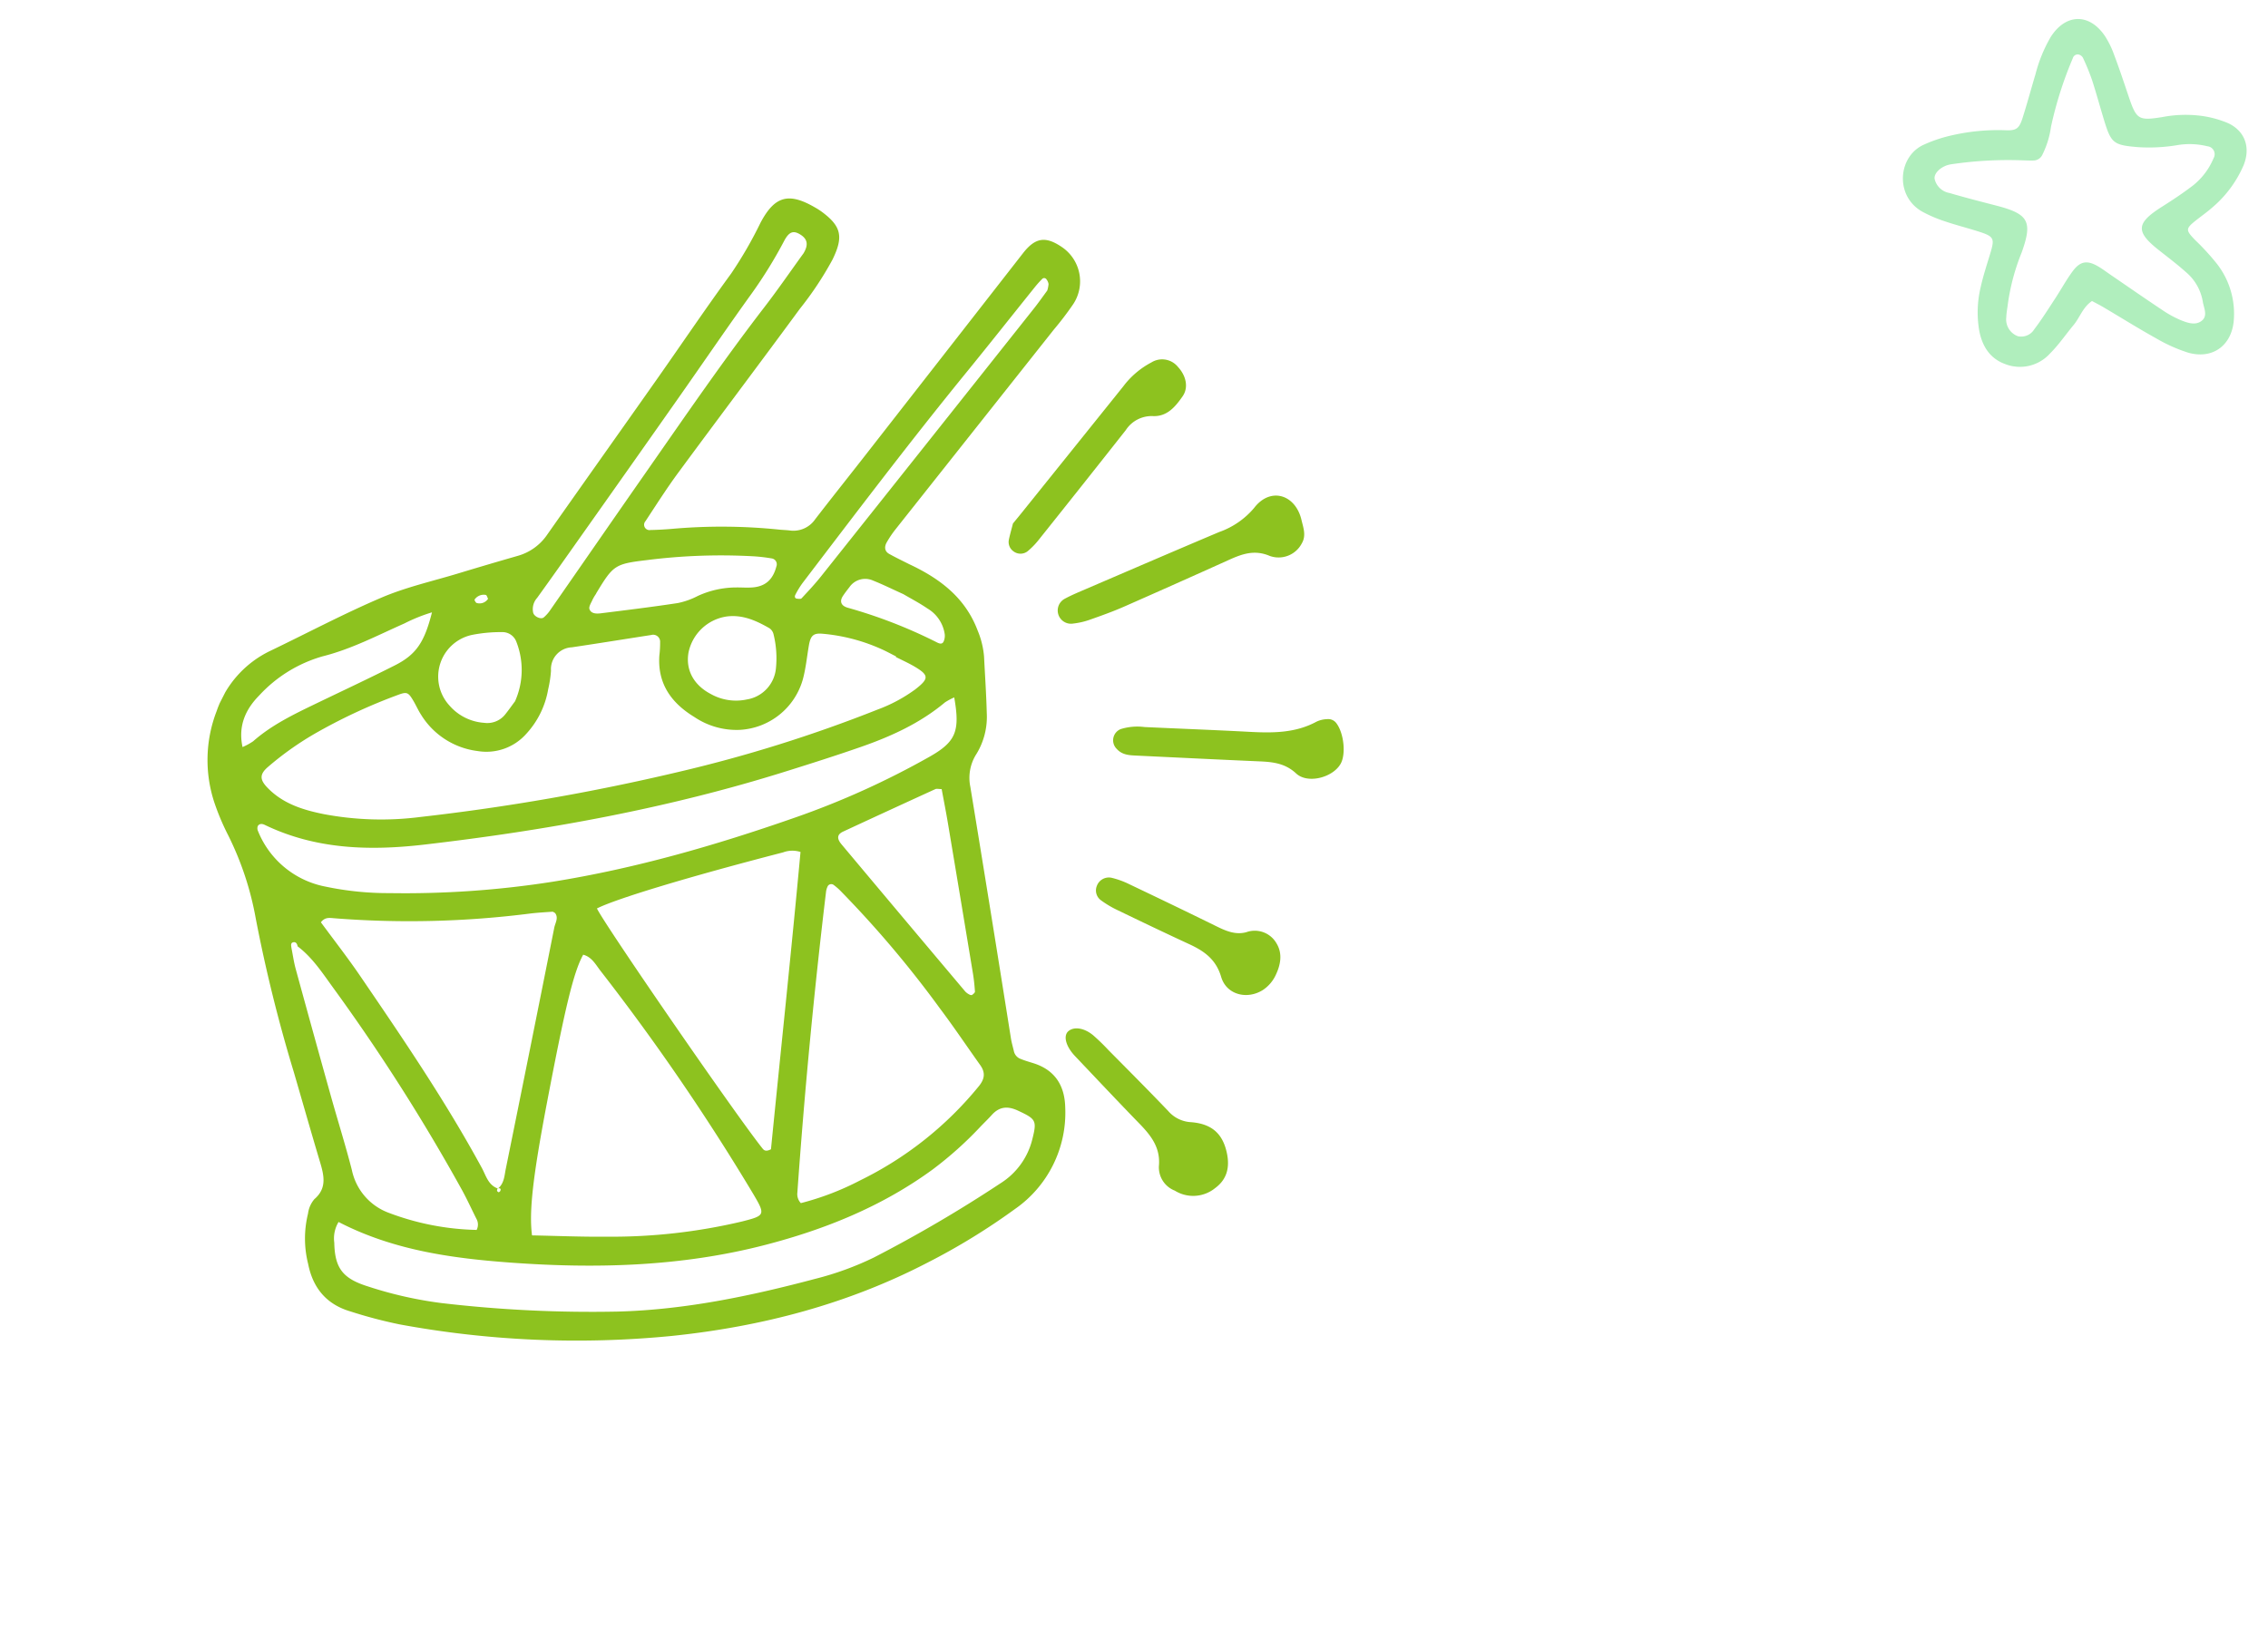 <svg xmlns="http://www.w3.org/2000/svg" xmlns:xlink="http://www.w3.org/1999/xlink" width="405.707" height="293.159" viewBox="0 0 405.707 293.159">
  <defs>
    <clipPath id="clip-path">
      <rect id="矩形_5302" data-name="矩形 5302" width="198.689" height="227.783" fill="#8dc21f"/>
    </clipPath>
    <clipPath id="clip-path-2">
      <rect id="矩形_5305" data-name="矩形 5305" width="61.904" height="63.119" transform="translate(0 0)" fill="#b0eebd"/>
    </clipPath>
  </defs>
  <g id="组_4653" data-name="组 4653" transform="translate(-1436.127 -1207.361)">
    <g id="组_3699" data-name="组 3699" transform="matrix(0.891, 0.454, -0.454, 0.891, 1539.538, 1207.361)">
      <g id="组_3698" data-name="组 3698" clip-path="url(#clip-path)">
        <path id="路径_5646" data-name="路径 5646" d="M98.546,63.055c6.28-.221,11.791.855,16.364,5.022a15.272,15.272,0,0,1,3.119,3.611c1.672,2.911,3.4,5.794,5,8.745a12.751,12.751,0,0,1,1.713,7.377,7.9,7.9,0,0,0,1.7,5.784q13.5,18.361,26.9,36.8c.47.644,1.028,1.223,1.54,1.837a1.909,1.909,0,0,0,1.717.642c.795-.066,1.582-.225,2.37-.356,4.03-.666,6.833,1.093,8.668,4.535a20.994,20.994,0,0,1,.19,20.249,116.258,116.258,0,0,1-9.505,15.535c-9.424,13.2-21.313,23.761-34.866,32.537a174.2,174.2,0,0,1-44.337,20.268,82.621,82.621,0,0,1-8.9,1.926c-4.348.812-7.843-.678-10.561-4.129a18.573,18.573,0,0,1-4.117-8.022,4.946,4.946,0,0,1-.162-2.828c1.135-2.751-.366-4.538-2.088-6.345-3.862-4.049-7.667-8.152-11.5-12.227a269.491,269.491,0,0,1-18.532-21.379,55.032,55.032,0,0,0-11.2-11.073,43.114,43.114,0,0,1-4.768-4.009A24.257,24.257,0,0,1,.156,142.726a18.657,18.657,0,0,1,3.685-14.005c4.463-5.849,8.692-11.891,13.409-17.527,3.06-3.657,6.8-6.747,10.255-10.07q3.975-3.822,8.009-7.585a9.473,9.473,0,0,0,3-5.838c1.6-11.235,3.253-22.463,4.861-33.7,1.086-7.6,2.015-15.215,3.238-22.788a72.738,72.738,0,0,0,.555-10.52c.088-5.384,1.974-7.146,7.354-6.866a13.161,13.161,0,0,1,1.431.13c4.394.714,5.611,2.209,5.683,6.766a59.106,59.106,0,0,1-1.2,10.47c-1.962,11.988-4.079,23.95-6.058,35.934C53.8,70.6,53.47,74.1,53.079,77.6a.959.959,0,0,0,1.509,1.019c1.128-.6,2.231-1.245,3.316-1.917a100.515,100.515,0,0,1,17.121-8.582c.6-.228,1.174-.509,1.774-.73a4.716,4.716,0,0,0,3.169-3.863c.885-4.712,1.848-9.408,2.761-14.115q4.382-22.59,8.751-45.183C92.159.728,93.672-.355,97.2.1a7.4,7.4,0,0,1,6.425,8.16,56.658,56.658,0,0,1-1.027,5.66Q98.1,36.243,93.6,58.567a18.277,18.277,0,0,0-.351,2.852c-.034.866.348,1.585,1.33,1.622,1.435.054,2.874.014,3.966.014M32.162,173.645c-.266-.376-.657-.6-1.023-.286-.4.34-.042.712.172,1.037.789,1,1.521,2.054,2.376,2.994q7.905,8.689,15.861,17.332c3.139,3.412,6.393,6.721,9.456,10.2a10.425,10.425,0,0,0,9.316,3.81,47.047,47.047,0,0,0,15.42-4.412,2.084,2.084,0,0,0-.95-1.763c-1.545-1.138-3.048-2.337-4.633-3.415a347.124,347.124,0,0,0-37.168-21.887c-2.822-1.446-5.625-3.044-8.827-3.609M83.742,196c-.059.342.083.541.424.525.067,0,.178-.219.175-.334-.01-.391-.21-.477-.54-.261.538-1.3-.044-2.52-.375-3.713q-5.891-21.209-11.866-42.392c-.238-.845-.072-1.932-1.07-2.4-.214,0-.4-.059-.518.009-1.094.654-2.194,1.3-3.256,2A171.168,171.168,0,0,1,35.6,166.249c-.723.288-1.47.555-1.672,1.675,3.5,1.762,7.118,3.448,10.609,5.359,11.9,6.516,23.8,13.039,35,20.734,1.265.869,2.387,2.206,4.2,1.98M104.011,78.935v-.106c-.8,0-1.6-.021-2.4,0a32.473,32.473,0,0,0-11.186,2.36c-1.53.617-1.735,1.278-1.2,3,.616,1.98,1.388,3.928,1.8,5.949a12.416,12.416,0,0,1-5.941,13.076,13.514,13.514,0,0,1-8.312,1.652c-4.787-.362-8.592-2.3-10.573-6.967a18.418,18.418,0,0,0-.961-2.186,1.25,1.25,0,0,0-2-.416c-3.885,2.8-7.748,5.632-11.65,8.408a3.909,3.909,0,0,0-1.424,5.421,20.663,20.663,0,0,1,1.055,3.175,15.636,15.636,0,0,1,.115,8.963A9.531,9.531,0,0,1,45,127.893a13.881,13.881,0,0,1-11.985-1.207c-.827-.478-1.571-1.1-2.38-1.607-1.443-.913-1.749-.917-2.849.286a98.087,98.087,0,0,0-10.3,13.209,55.128,55.128,0,0,0-4.626,8.912c-.732,1.791-.28,2.644,1.5,3.278,3.811,1.359,7.585.71,11.3-.337a55.076,55.076,0,0,0,15.522-7.342,391.314,391.314,0,0,0,37.526-28.174,252.505,252.505,0,0,0,26.672-26.118,27.5,27.5,0,0,0,4.358-6.267c1.333-2.829,1.06-3.38-1.9-3.577-1.271-.085-2.553-.014-3.829-.014M78.367,151.789c-.124,3.495,1.335,9.671,6.336,26.836,3.681,12.634,5.892,18.554,8.309,22.066,3.97-1.927,8.027-3.78,11.976-5.838a101.381,101.381,0,0,0,20.361-13.429c3.209-2.82,3.261-2.958-.482-5.326A398.856,398.856,0,0,0,82.4,152.936c-1.249-.592-2.486-1.488-4.032-1.147m-17.28,62.477a5.668,5.668,0,0,0,1,3.65c2.185,4.09,4.339,5.035,9.034,4.22a70.784,70.784,0,0,0,12.972-3.307,230.188,230.188,0,0,0,28.794-12.966c10.6-5.763,19.916-13.281,28.851-21.293a54.421,54.421,0,0,0,7.51-8.052,241.605,241.605,0,0,0,14.2-22.181,12.941,12.941,0,0,0,1.471-9.7c-.753-3.293-1.073-3.416-4.575-3.3-2.063.071-3.316.861-3.846,2.845-.248.923-.564,1.827-.841,2.743a65.564,65.564,0,0,1-4.137,10.707c-5.053,9.992-12.265,18.289-20.566,25.641-11.6,10.278-25.048,17.572-39.262,23.547-9.762,4.1-19.69,7.515-30.609,7.446M116.6,80.64a11.511,11.511,0,0,0-1.062,1.53c-2.29,5.384-5.875,9.866-9.875,14.032-3.206,3.34-6.5,6.593-9.81,9.834-15.8,15.5-33.319,28.838-51.714,41.077-8.237,5.481-16.941,9.621-27.079,9.841-.513.011-.955.211-1.008.737a1.15,1.15,0,0,0,.439.794,16.325,16.325,0,0,0,15.265,3.378,54.369,54.369,0,0,0,10.7-4.145,170.5,170.5,0,0,0,25.035-15.024c12.185-8.87,23.13-19.129,33.529-30a147.66,147.66,0,0,0,16.444-20.557c3.008-4.542,2.857-6.574-.863-11.5m16.633,93.082a49.275,49.275,0,0,0,7.6-8.435,63.136,63.136,0,0,0,11.261-24.6c.374-1.682,0-2.772-1.5-3.551-3.675-1.915-7.3-3.938-11.018-5.756a190.038,190.038,0,0,0-25.1-10.565,10.922,10.922,0,0,0-1.83-.483.725.725,0,0,0-.862.824,2.919,2.919,0,0,0,.192.923q9.311,25.363,19.849,50.241a2.338,2.338,0,0,0,1.413,1.4m-28.573-55.956a4.757,4.757,0,0,0-2.75,1.479C88.981,130.684,79.117,140.134,76.8,143.3c2.6,2,38.55,21.464,45.756,24.755.367.168.848.479,1.544-.5-6.415-16.422-12.816-33.169-19.44-49.792m17.387-21.488c-.482.241-.831.305-1,.514q-5.65,7.116-11.255,14.268c-.725.929-.477,1.621.785,2.158q15.836,6.736,31.694,13.422a2.726,2.726,0,0,0,.933.137c.143.006.373-.059.42-.16.113-.237.278-.6.179-.762-.571-.954-1.177-1.891-1.837-2.786q-8.088-10.977-16.2-21.931c-1.224-1.652-2.5-3.268-3.717-4.86M56.51,22.027c.108-1.693-.508-2.531-1.968-2.677-1.519-.152-2.1.419-2.13,2.344a79.938,79.938,0,0,1-.9,10.982c-1.166,7.582-2.132,15.195-3.213,22.791q-2.16,15.191-4.37,30.376c-.617,4.272-1.227,8.545-1.892,12.809a3.012,3.012,0,0,0,.582,2.684c.483.546,1.843.477,2.071-.139a6.619,6.619,0,0,0,.39-1.373c1.371-9.977,2.706-19.959,4.093-29.934,1.673-12.03,3.231-24.077,5.467-36.023.735-3.926,1.254-7.892,1.874-11.84M7.2,146.349a10.6,10.6,0,0,0,1.221-1.774c1.613-4.07,4.219-7.511,6.833-10.95,3.194-4.2,6.44-8.365,9.558-12.621,2.551-3.481,2.879-6.081,1.644-11.516a29.743,29.743,0,0,0-3.5,4.017c-3.321,4.081-6.342,8.378-10.376,11.894a24.589,24.589,0,0,0-6.909,11.36c-1.031,3.246-.959,6.524,1.53,9.59M51.1,93.2a8.9,8.9,0,0,0-.084,1.18c.05.621-.072,1.471.278,1.806.651.621,1.521.169,2.172-.272,3.819-2.588,7.645-5.166,11.394-7.853a13.522,13.522,0,0,0,2.607-2.744,16.542,16.542,0,0,1,5.479-4.516c.846-.442,1.735-.808,2.548-1.3,1.981-1.205,2.654-2.889,2.125-5.3a1.061,1.061,0,0,0-1.393-.9A29.605,29.605,0,0,0,73.1,74.464,105.03,105.03,0,0,0,56.442,83.72c-4.747,3.177-4.928,3.529-5.345,9.236a1.072,1.072,0,0,0,0,.248m-4.18,23.7a13.8,13.8,0,0,0-4.6-9.555,2.661,2.661,0,0,0-3.125-.382,26.679,26.679,0,0,0-4.416,2.782,7.634,7.634,0,0,0,2.013,13.168,9.017,9.017,0,0,0,6.95-.05,4.087,4.087,0,0,0,2.687-3.1c.192-.931.325-1.875.493-2.864M77.529,99.865a9.217,9.217,0,0,0,6.2-2.068,6.222,6.222,0,0,0,2.125-7.236,17.823,17.823,0,0,0-3.157-5.29,1.8,1.8,0,0,0-1.185-.657c-2.724-.135-5.409-.015-7.778,1.62a8.186,8.186,0,0,0-3.121,8.854c.939,3,3.462,4.741,6.92,4.777m20.85-91.62a5.109,5.109,0,0,0-.329-1.176,1.831,1.831,0,0,0-.68-.557.494.494,0,0,0-.762.324,17.975,17.975,0,0,0-.484,1.826c-1.333,6.394-2.611,12.8-3.991,19.184-3.366,15.576-6.162,31.261-9.012,46.935a16,16,0,0,0-.182,2.369c-.012.412.235.633.535.53.274-.1.686-.238.745-.444.481-1.676.968-3.357,1.316-5.064Q91.643,42.2,97.7,12.227c.284-1.4.481-2.822.676-3.982M100.1,68.307c-2.113.1-4.022.117-5.917.295a3.419,3.419,0,0,0-3.241,2.983c-.125.621-.237,1.245-.315,1.873-.142,1.152.443,1.766,1.684,1.537a88.378,88.378,0,0,1,17.03-1.724c.415,0,1.042-.022,1.032-.657a2.537,2.537,0,0,0-.414-1.277,6.407,6.407,0,0,0-4.84-2.7c-1.727-.226-3.483-.238-5.019-.332M34.293,102.77c-.231-.157-.514-.482-.667-.43a1.991,1.991,0,0,0-1.419,1.647c-.015.1.453.427.62.379a1.812,1.812,0,0,0,1.466-1.6" fill="#8dc21f"/>
        <path id="路径_5647" data-name="路径 5647" d="M159.49,27.858a4.685,4.685,0,0,1-4.09,4.6c-2.946.195-4.561,1.922-6.184,3.946q-6.435,8.031-12.941,16c-1.414,1.724-2.953,3.349-4.492,4.964a13.272,13.272,0,0,1-2.206,1.824,2.374,2.374,0,0,1-3.384-3.24c.813-1.179,1.753-2.273,2.67-3.377,5.51-6.624,11.007-13.259,16.559-19.848a14.432,14.432,0,0,0,3.589-6.65c.867-4.729,5.5-5.517,8.534-1.923.912,1.081,2.039,2.075,1.945,3.7" fill="#8dc21f"/>
        <path id="路径_5648" data-name="路径 5648" d="M111.837,48.126c.146-.669.323-1.443.485-2.219q2.98-14.28,5.954-28.562a15.077,15.077,0,0,1,2.546-6.133,3.636,3.636,0,0,1,4.6-1.43c2.057.758,3.382,2.442,3.124,4.3-.312,2.236-.8,4.518-3.139,5.575a5.519,5.519,0,0,0-3.172,4.439q-2.425,12.2-4.929,24.373A13.725,13.725,0,0,1,116.5,51.2a2.072,2.072,0,0,1-2.29,1.34,2.033,2.033,0,0,1-1.707-1.482c-.254-.921-.429-1.862-.669-2.93" fill="#8dc21f"/>
        <path id="路径_5649" data-name="路径 5649" d="M191.8,141.359a4.468,4.468,0,0,1-4.537-2.707c-1.234-3.01-3.715-4.148-6.5-5.1-5.269-1.794-10.506-3.679-15.753-5.536-2.321-.822-3.62-2.317-3.074-3.5s2.238-1.747,4.255-1.3a37.779,37.779,0,0,1,3.647,1.124c4.831,1.6,9.673,3.178,14.477,4.86a5.792,5.792,0,0,0,4.538-.078c3.482-1.441,5.968-.694,8.127,1.9,1.658,1.991,2.3,4.176,1.081,6.627a6.233,6.233,0,0,1-6.259,3.706" fill="#8dc21f"/>
        <path id="路径_5650" data-name="路径 5650" d="M183.581,59.877c-.151,2.825-3.616,5.887-6.3,5.118-2.6-.743-4.668.062-6.871,1.066-6.678,3.045-13.375,6.05-20.066,9.067-1.166.526-2.3,1.047-3.662.519a2.159,2.159,0,0,1-.97-3.48,10.025,10.025,0,0,1,3.625-2.259c5.672-2.562,11.319-5.183,17.007-7.709,3.829-1.7,7.519-3.538,9.989-7.14a4.784,4.784,0,0,1,1.444-1.224,1.816,1.816,0,0,1,1.823-.124c2.021.976,4.09,4.17,3.983,6.166" fill="#8dc21f"/>
        <path id="路径_5651" data-name="路径 5651" d="M190.4,98.825a6.48,6.48,0,0,1-.856,3.429c-1.722,2.843-5.411,3.675-7.688,1.267s-4.837-2.743-7.786-2.63c-4.771.183-9.545.3-14.318.4a17.8,17.8,0,0,1-3.3-.232,2.164,2.164,0,0,1-1.806-1.959,2.292,2.292,0,0,1,1.747-2.5,15.082,15.082,0,0,1,3.285-.4c5.723-.153,11.447-.286,17.171-.366,1.946-.026,3.858-.112,5.38-1.488a4.477,4.477,0,0,1,5.7-.685c1.921,1.17,2.426,3.242,2.469,5.163" fill="#8dc21f"/>
      </g>
    </g>
    <g id="组_3707" data-name="组 3707" transform="translate(1780.391 1207.36) rotate(7)">
      <g id="组_3706" data-name="组 3706" clip-path="url(#clip-path-2)">
        <path id="路径_5661" data-name="路径 5661" d="M36.3,49.806c-1.513,1.331-1.791,3.18-2.732,4.647-1.205,1.878-2.236,3.89-3.61,5.633a7.241,7.241,0,0,1-7.648,2.826c-2.962-.663-4.591-2.8-5.43-5.529a19.328,19.328,0,0,1-.65-7.589c.2-2.06.6-4.1.958-6.144.506-2.894.338-3.173-2.692-3.737-2.039-.38-4.1-.639-6.131-1.065a24.062,24.062,0,0,1-4.123-1.2c-5.314-2.165-5.567-9.386-1.137-11.98a25.219,25.219,0,0,1,4.29-2.08,37.089,37.089,0,0,1,9.772-2.217c2-.142,2.451-.616,2.821-2.588.5-2.665.879-5.352,1.335-8.026A26.059,26.059,0,0,1,23.2,3.844c2.132-4.5,6.285-5.139,9.562-1.443a15.925,15.925,0,0,1,2.09,3.188c1.187,2.259,2.286,4.565,3.387,6.869,1.98,4.14,2.3,4.371,6.532,3.151a22.08,22.08,0,0,1,6.586-1.067,18.6,18.6,0,0,1,5.187.7c3.264,1.041,4.619,3.9,3.688,7.234A20.6,20.6,0,0,1,55.5,30.706c-.744.829-1.575,1.581-2.36,2.373-1.845,1.859-1.817,2.063.176,3.677A43.21,43.21,0,0,1,57.67,40.48a14.526,14.526,0,0,1,4.233,9.9c.073,4.45-3.07,7.22-7.473,6.491A28.412,28.412,0,0,1,48.5,55.037c-3.4-1.377-6.725-2.934-10.087-4.4-.71-.31-1.443-.567-2.111-.827M21.424,52.19c0,.8-.057,1.6.012,2.393a3.2,3.2,0,0,0,2.479,3.094A2.735,2.735,0,0,0,26.66,56.1c1.122-1.926,2.072-3.954,3.058-5.956.845-1.717,1.549-3.509,2.485-5.172,1.118-1.989,2.328-2.339,4.381-1.466.878.374,1.708.861,2.558,1.3,3.259,1.685,6.505,3.4,9.784,5.041a18.773,18.773,0,0,0,3.536,1.42c1.218.325,2.668.663,3.675-.266,1.151-1.063.156-2.383-.164-3.538a8.815,8.815,0,0,0-3.681-4.874c-1.7-1.181-3.5-2.219-5.274-3.3-4.525-2.751-4.585-4.282-.365-7.736,1.724-1.412,3.424-2.867,5.017-4.423a12.227,12.227,0,0,0,3.1-5.328,1.429,1.429,0,0,0-1.365-1.992,13.206,13.206,0,0,0-5.206.411,30.814,30.814,0,0,1-7.053,1.256c-4.375.172-4.874-.076-6.591-3.926-1.039-2.331-2-4.7-3.076-7.013a41.276,41.276,0,0,0-2.1-3.744,1.218,1.218,0,0,0-.785-.466.9.9,0,0,0-.992.77,68.079,68.079,0,0,0-2.382,12.666,16.105,16.105,0,0,1-.924,5.159,1.781,1.781,0,0,1-1.365,1.194c-.787.121-1.584.181-2.379.251A69.486,69.486,0,0,0,8.333,28.59c-1.715.468-2.946,1.962-2.63,2.984a3.3,3.3,0,0,0,2.926,2.157c2.833.464,5.682.837,8.53,1.209,5.994.783,6.9,2.008,5.593,7.8a38.48,38.48,0,0,0-1.328,9.452" fill="#b0eebd"/>
      </g>
    </g>
  </g>
</svg>
